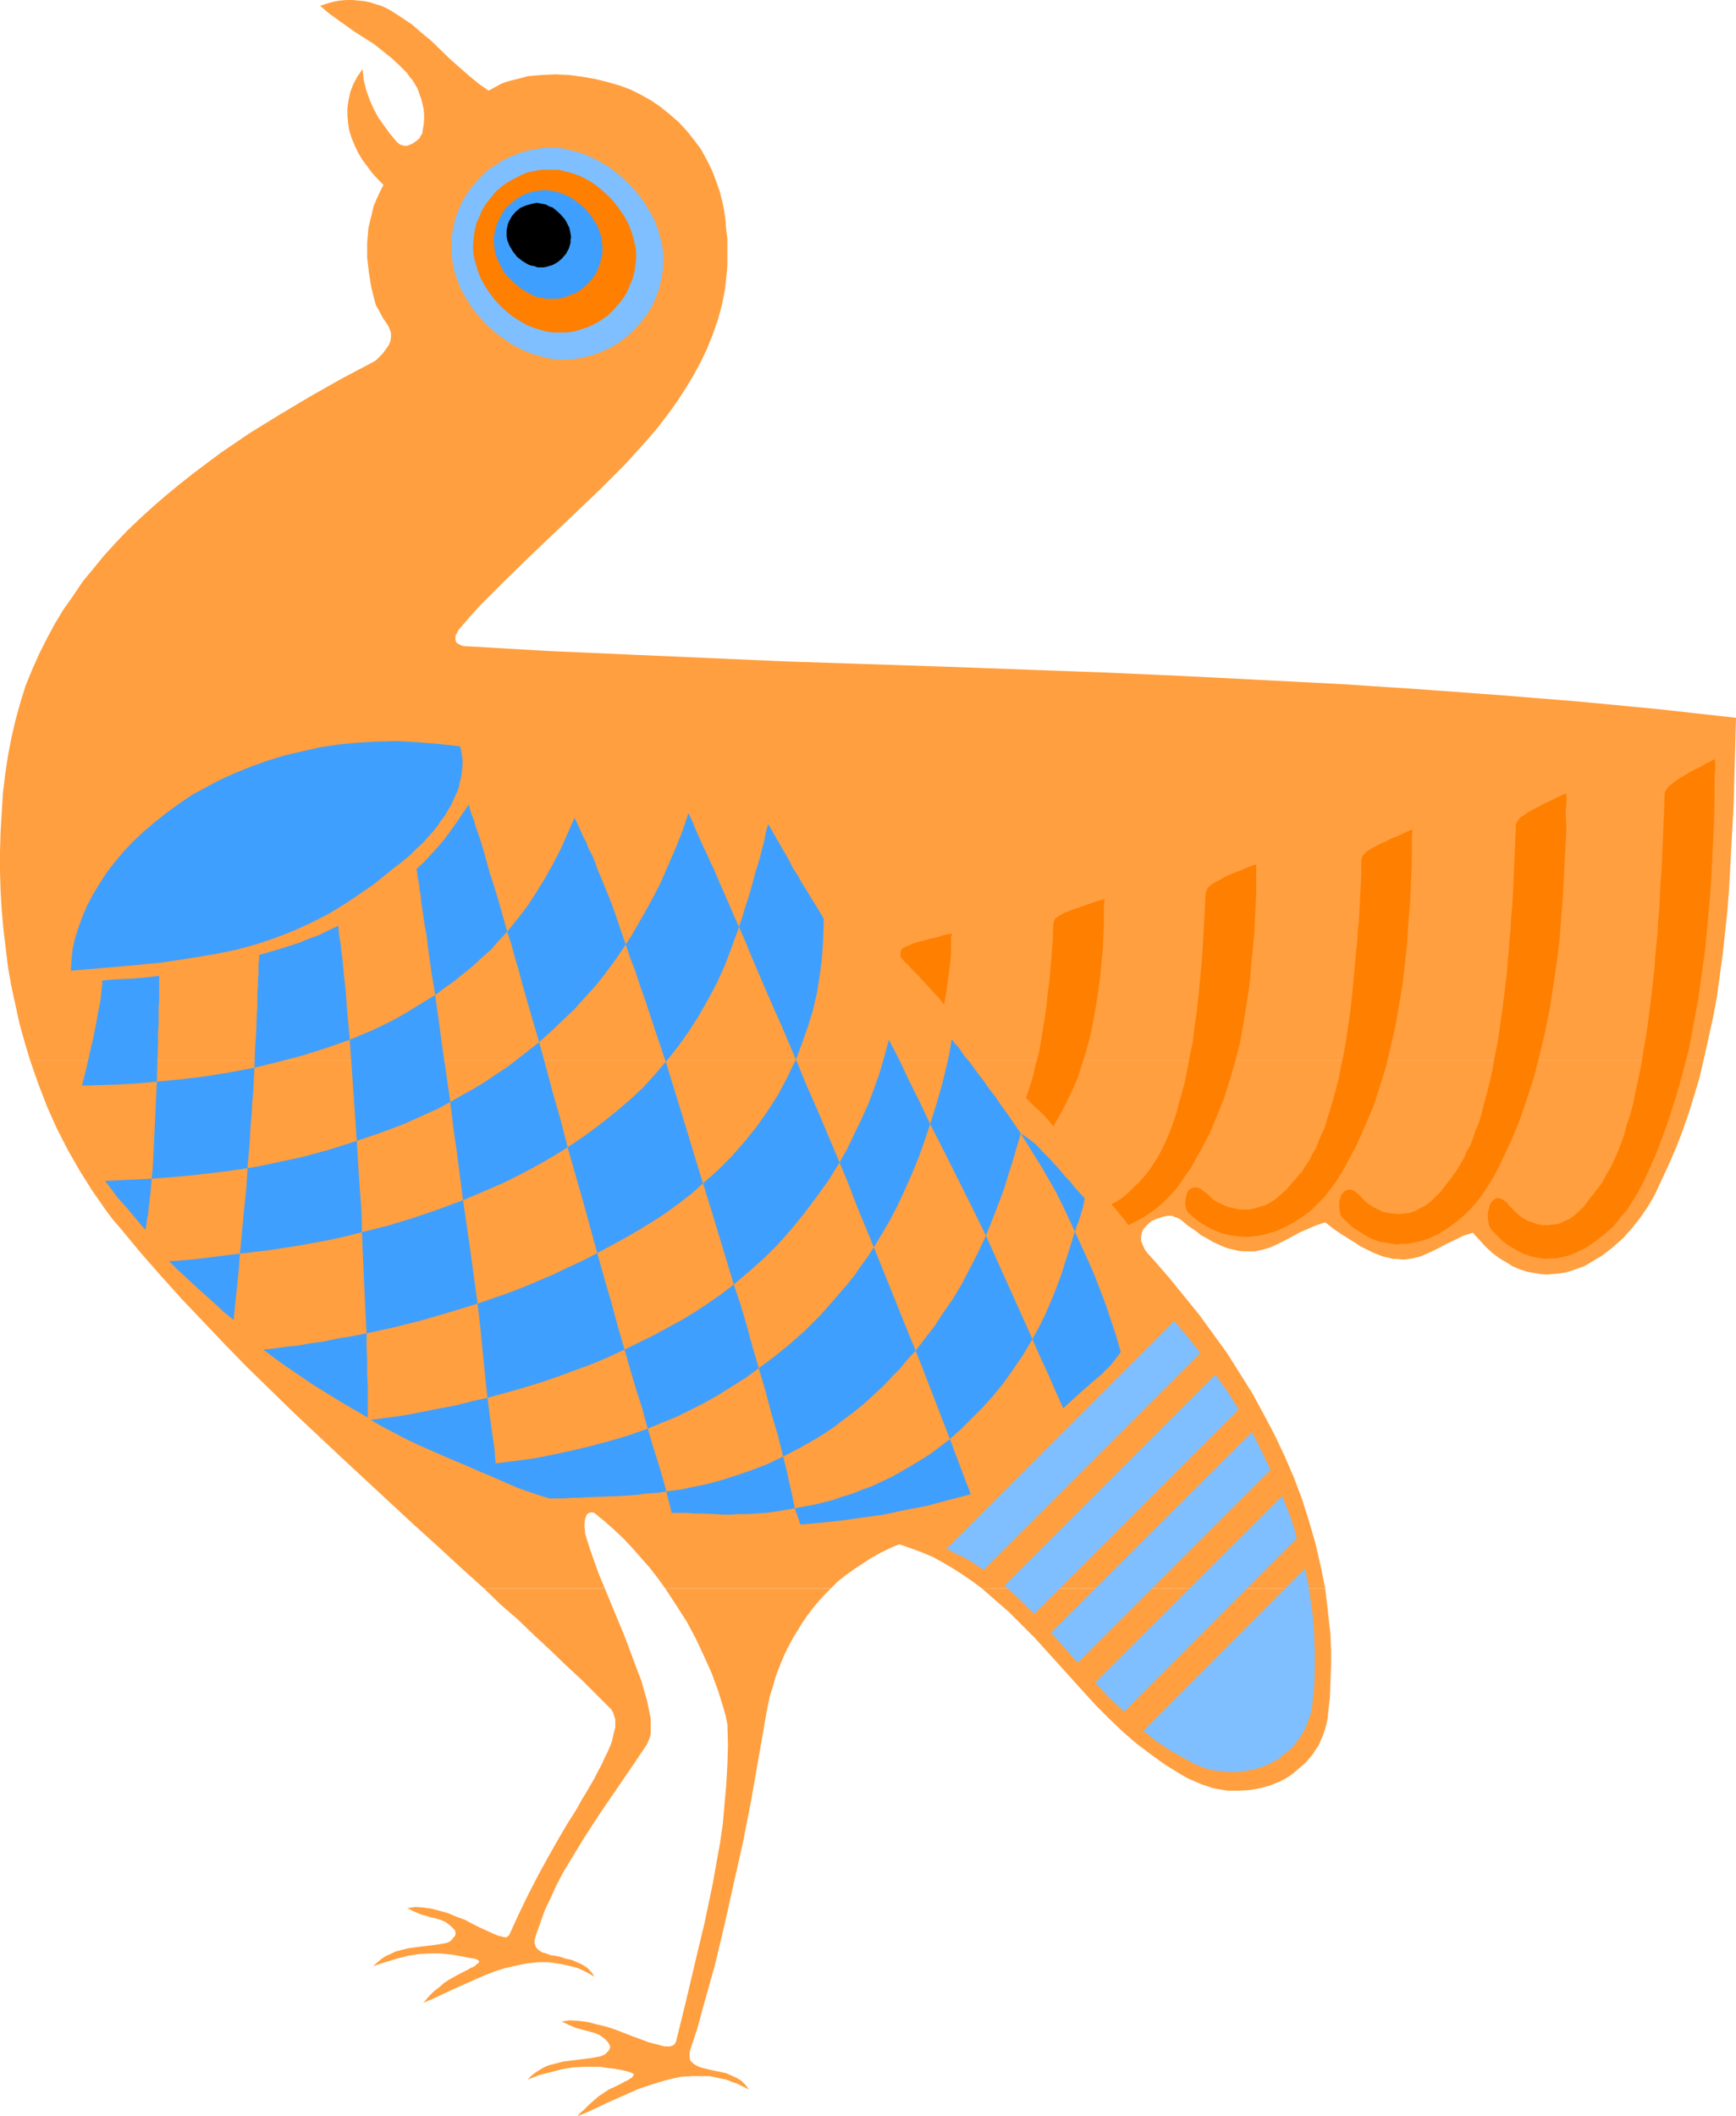 <?xml version="1.0" encoding="UTF-8" standalone="no"?>
<svg
   version="1.0"
   width="127.754mm"
   height="155.668mm"
   id="svg48"
   sodipodi:docname="Bird 16.wmf"
   xmlns:inkscape="http://www.inkscape.org/namespaces/inkscape"
   xmlns:sodipodi="http://sodipodi.sourceforge.net/DTD/sodipodi-0.dtd"
   xmlns="http://www.w3.org/2000/svg"
   xmlns:svg="http://www.w3.org/2000/svg">
  <sodipodi:namedview
     id="namedview48"
     pagecolor="#ffffff"
     bordercolor="#000000"
     borderopacity="0.25"
     inkscape:showpageshadow="2"
     inkscape:pageopacity="0.0"
     inkscape:pagecheckerboard="0"
     inkscape:deskcolor="#d1d1d1"
     inkscape:document-units="mm" />
  <defs
     id="defs1">
    <pattern
       id="WMFhbasepattern"
       patternUnits="userSpaceOnUse"
       width="6"
       height="6"
       x="0"
       y="0" />
  </defs>
  <path
     style="fill:#ff9f3f;fill-opacity:1;fill-rule:evenodd;stroke:none"
     d="m 134.609,441.629 4.686,4.525 4.848,4.201 4.525,4.363 4.525,4.201 4.363,4.201 4.363,4.04 4.04,4.04 4.04,4.04 0.485,0.808 0.323,0.97 0.323,0.97 v 1.131 1.131 l -0.323,1.293 -0.323,1.293 -0.323,1.454 -0.646,1.616 -0.646,1.454 -0.808,1.616 -0.808,1.778 -0.97,1.778 -0.97,1.939 -1.131,1.939 -1.131,1.939 -1.293,2.101 -1.131,2.101 -1.293,2.101 -1.454,2.262 -2.747,4.686 -2.747,4.848 -2.747,5.009 -2.747,5.333 -2.586,5.332 -2.586,5.656 -0.162,0.323 -0.323,0.162 -0.162,0.323 h -0.485 -0.485 l -0.485,-0.162 -1.293,-0.323 -1.454,-0.646 -1.778,-0.808 -1.778,-0.808 -1.939,-0.97 -2.101,-1.131 -2.262,-0.808 -2.262,-0.97 -2.262,-0.646 -2.424,-0.646 -2.262,-0.323 -2.262,-0.162 -1.131,0.162 -1.131,0.162 0.97,0.485 0.97,0.485 1.939,0.808 1.778,0.485 0.97,0.323 0.808,0.162 1.778,0.485 1.454,0.646 0.646,0.485 0.646,0.485 0.646,0.646 0.646,0.646 0.162,0.646 v 0.485 l -0.162,0.485 -0.485,0.485 -0.323,0.485 -0.485,0.485 -0.646,0.323 -0.485,0.162 -2.747,0.485 -2.747,0.323 -2.586,0.323 -2.424,0.323 -2.586,0.646 -1.131,0.323 -1.293,0.646 -1.131,0.485 -1.293,0.808 -1.131,0.97 -1.293,1.131 3.394,-1.131 3.232,-0.97 3.07,-0.808 3.07,-0.485 2.909,-0.162 h 3.07 l 1.616,0.162 1.616,0.162 1.778,0.323 1.778,0.323 0.808,0.162 0.808,0.162 1.131,0.162 0.485,0.162 0.323,0.162 0.323,0.162 v 0.162 l 0.162,0.162 -0.162,0.162 -0.162,0.323 -0.323,0.162 -0.485,0.485 -0.485,0.323 -0.808,0.323 -0.808,0.485 -1.939,0.97 -1.778,0.97 -1.454,0.808 -1.454,0.97 -1.293,1.131 -1.454,1.131 -1.454,1.454 -0.808,0.97 -0.808,0.808 2.747,-1.131 2.747,-1.293 2.747,-1.293 2.909,-1.293 5.817,-2.585 2.909,-1.131 3.07,-0.97 2.909,-0.646 3.07,-0.646 3.07,-0.323 h 3.07 l 3.07,0.485 1.616,0.323 1.454,0.323 1.778,0.485 1.454,0.646 1.616,0.808 1.616,0.97 -0.485,-0.808 -0.485,-0.646 -1.131,-1.131 -1.293,-0.808 -1.454,-0.646 -1.454,-0.646 -1.616,-0.323 -1.454,-0.485 -1.454,-0.323 -1.293,-0.162 -1.293,-0.485 -1.131,-0.323 -0.97,-0.646 -0.646,-0.646 -0.162,-0.323 -0.323,-0.97 v -0.646 l 0.162,-0.646 0.162,-0.646 1.293,-3.717 1.293,-3.555 1.616,-3.393 1.616,-3.555 1.778,-3.393 1.939,-3.232 4.04,-6.625 4.201,-6.464 8.726,-12.766 4.363,-6.464 0.323,-0.646 0.323,-0.808 0.323,-0.808 0.162,-0.97 v -0.808 -1.131 -2.101 l -0.485,-2.424 -0.485,-2.424 -0.808,-2.747 -0.808,-2.909 -1.131,-2.909 -1.131,-3.07 -2.424,-6.464 -2.747,-6.625 -2.747,-6.625 z"
     id="path1" />
  <path
     style="fill:#ff9f3f;fill-opacity:1;fill-rule:evenodd;stroke:none"
     d="m 185.027,441.629 3.07,4.686 2.909,4.525 2.586,4.848 2.262,4.848 2.101,4.686 1.778,4.848 1.454,4.686 0.646,2.262 0.485,2.424 0.162,5.656 -0.162,5.494 -0.323,5.656 -0.485,5.494 -0.485,5.494 -0.808,5.494 -0.97,5.333 -0.97,5.494 -2.262,10.827 -2.586,10.827 -2.586,10.988 -2.747,11.15 -0.162,0.485 -0.323,0.485 -0.323,0.323 -0.485,0.162 -0.485,0.162 h -1.293 l -0.808,-0.162 -1.778,-0.485 -1.939,-0.485 -2.101,-0.808 -2.262,-0.808 -5.009,-1.939 -2.424,-0.808 -2.747,-0.646 -2.424,-0.646 -2.586,-0.323 -2.424,-0.162 -1.131,0.162 -1.131,0.162 0.97,0.485 0.97,0.485 1.939,0.808 1.778,0.485 1.778,0.485 1.778,0.485 1.454,0.646 0.646,0.485 0.646,0.485 0.646,0.646 0.485,0.646 0.323,0.646 v 0.485 l -0.162,0.485 -0.323,0.485 -0.485,0.485 -0.485,0.485 -0.485,0.162 -0.646,0.323 -2.747,0.485 -2.586,0.323 -2.586,0.323 -2.586,0.323 -2.424,0.646 -1.293,0.323 -1.293,0.485 -1.131,0.646 -1.293,0.808 -1.293,0.97 -1.131,1.131 3.394,-1.293 3.232,-0.808 3.07,-0.808 2.909,-0.485 3.07,-0.162 h 3.07 1.616 l 1.778,0.323 1.616,0.162 1.939,0.323 1.454,0.323 0.646,0.162 0.485,0.162 0.485,0.162 0.323,0.162 0.323,0.162 0.162,0.162 v 0.162 l -0.162,0.162 -0.162,0.323 -0.323,0.323 -0.323,0.162 -0.646,0.485 -0.808,0.323 -0.808,0.485 -1.939,0.97 -1.778,0.808 -1.454,0.97 -1.454,0.97 -1.293,1.131 -1.454,1.293 -1.454,1.454 -0.808,0.646 -0.808,0.97 2.747,-1.131 5.494,-2.585 2.909,-1.293 5.817,-2.585 2.909,-0.97 3.07,-0.97 2.909,-0.808 3.07,-0.646 3.07,-0.162 h 3.07 1.616 l 1.616,0.323 1.454,0.323 1.616,0.323 1.616,0.646 1.454,0.485 1.616,0.808 1.616,0.808 -0.485,-0.646 -0.485,-0.646 -1.131,-1.131 -1.293,-0.808 -1.454,-0.646 -1.454,-0.646 -1.454,-0.323 -1.616,-0.323 -1.454,-0.323 -1.293,-0.323 -1.293,-0.323 -1.131,-0.485 -0.808,-0.485 -0.646,-0.646 -0.323,-0.323 -0.162,-0.97 v -0.646 -0.646 l 0.162,-0.646 1.939,-5.817 1.616,-5.979 3.232,-11.473 2.747,-11.473 2.586,-11.635 2.586,-11.473 2.262,-11.635 2.101,-11.958 2.101,-12.119 0.485,-2.424 0.485,-2.424 0.808,-2.424 0.646,-2.424 0.808,-2.262 0.97,-2.424 0.97,-2.262 1.131,-2.262 1.131,-2.101 1.293,-2.101 1.293,-2.101 1.454,-2.101 1.454,-1.939 1.616,-1.939 1.616,-1.778 1.778,-1.778 z"
     id="path2" />
  <path
     style="fill:#ff9f3f;fill-opacity:1;fill-rule:evenodd;stroke:none"
     d="m 273.097,441.629 3.717,3.232 3.878,3.393 3.555,3.555 3.555,3.555 13.736,15.19 3.394,3.717 3.555,3.555 3.717,3.555 3.717,3.232 4.04,3.07 4.04,2.909 2.101,1.293 2.101,1.293 2.262,1.293 2.262,0.97 1.454,0.646 1.454,0.485 1.454,0.485 1.454,0.323 2.909,0.485 h 3.07 l 2.909,-0.162 2.909,-0.485 2.909,-0.808 2.747,-1.131 1.293,-0.646 1.293,-0.808 1.131,-0.808 1.131,-0.97 1.131,-0.97 1.131,-0.97 0.97,-1.131 0.97,-1.131 0.808,-1.293 0.808,-1.131 0.646,-1.454 0.646,-1.454 0.485,-1.454 0.485,-1.616 0.323,-1.616 0.162,-1.616 0.485,-4.363 0.162,-4.363 0.162,-4.525 v -4.201 l -0.162,-4.363 -0.485,-4.201 -0.485,-4.363 -0.485,-4.201 z"
     id="path3" />
  <path
     style="fill:#ff9f3f;fill-opacity:1;fill-rule:evenodd;stroke:none"
     d="m 185.027,441.629 -2.101,-2.909 -2.262,-2.909 -2.424,-2.747 -2.424,-2.747 -2.424,-2.585 -2.747,-2.585 -2.586,-2.262 -2.747,-2.262 -0.646,-0.162 h -0.323 l -0.485,0.162 -0.323,0.162 -0.323,0.323 -0.162,0.323 -0.323,0.97 -0.162,1.131 v 1.131 l 0.162,0.97 v 0.646 l 1.131,3.717 1.293,3.717 1.454,4.04 1.616,3.878 h -33.612 l -3.232,-2.909 -3.232,-2.909 -6.464,-5.979 -6.625,-5.979 -6.625,-6.14 -13.412,-12.443 -13.251,-12.443 -6.625,-6.464 -6.464,-6.302 -6.302,-6.464 -6.141,-6.464 -5.979,-6.302 -5.817,-6.464 -5.656,-6.464 -5.333,-6.464 -2.101,-2.424 -1.939,-2.585 -3.717,-5.333 -3.555,-5.656 -3.232,-5.656 -3.07,-5.979 -2.747,-6.14 -2.424,-6.302 -2.262,-6.464 H 473.799 l -1.131,4.848 -1.454,4.848 -1.454,4.686 -1.616,4.686 -1.778,4.686 -1.939,4.525 -2.101,4.525 -2.101,4.525 -1.778,3.07 -2.101,3.07 -2.262,2.909 -2.586,2.909 -2.909,2.585 -1.454,1.131 -1.454,1.131 -1.616,0.97 -1.616,0.97 -1.616,0.97 -1.778,0.646 -1.778,0.646 -1.616,0.485 -1.778,0.323 -1.939,0.162 -1.778,0.162 -1.778,-0.162 -1.939,-0.323 -1.778,-0.323 -1.939,-0.646 -1.939,-0.808 -1.778,-1.131 -1.939,-1.131 -1.939,-1.454 -1.778,-1.616 -1.778,-1.939 -1.939,-2.101 -2.586,0.808 -2.262,1.131 -2.101,0.97 -2.101,1.131 -1.939,0.97 -1.778,0.808 -1.939,0.808 -1.939,0.485 -2.101,0.323 h -1.131 l -1.131,-0.162 h -1.131 l -1.293,-0.323 -1.454,-0.323 -1.293,-0.485 -1.616,-0.646 -1.616,-0.808 -1.616,-0.808 -1.778,-1.131 -1.778,-1.131 -2.101,-1.293 -2.101,-1.454 -2.262,-1.778 -2.424,0.808 -2.262,0.97 -2.262,0.97 -4.201,2.262 -1.939,0.97 -2.101,0.97 -2.101,0.646 -2.262,0.485 h -1.131 -1.131 -1.131 l -1.293,-0.162 -1.293,-0.323 -1.454,-0.323 -1.293,-0.485 -1.454,-0.646 -1.454,-0.646 -1.616,-0.97 -1.778,-0.97 -1.616,-1.293 -1.939,-1.293 -1.939,-1.616 -0.485,-0.323 -0.646,-0.323 -0.646,-0.162 -0.646,-0.323 H 324.646 l -1.454,0.323 -1.454,0.485 -1.454,0.646 -1.293,1.131 -0.97,1.131 -0.323,0.646 -0.162,0.485 -0.162,0.97 v 1.131 l 0.485,1.131 0.485,1.131 0.646,0.97 1.778,1.939 4.363,5.009 4.201,5.171 4.201,5.171 3.878,5.333 3.878,5.332 3.555,5.656 3.555,5.656 3.07,5.656 3.07,5.817 2.747,5.817 2.586,5.979 2.262,5.979 1.939,6.14 1.778,6.14 1.454,6.302 1.293,6.302 h -95.503 l -2.586,-1.939 -2.586,-1.778 -2.747,-1.778 -2.747,-1.616 -2.909,-1.616 -3.07,-1.293 -3.07,-1.131 -3.232,-1.131 -2.747,1.131 -2.586,1.293 -2.586,1.454 -2.262,1.454 -2.424,1.616 -2.262,1.616 -2.262,1.778 -1.939,1.939 z"
     id="path4" />
  <path
     style="fill:#ff9f3f;fill-opacity:1;fill-rule:evenodd;stroke:none"
     d="m 473.799,294.904 1.293,-5.817 1.293,-5.817 1.131,-5.979 0.808,-5.979 0.808,-5.817 0.646,-5.979 0.646,-5.979 0.485,-6.14 0.646,-11.958 0.646,-11.958 0.323,-12.119 0.323,-11.796 -21.815,-2.424 -21.977,-2.101 -21.977,-1.778 -21.977,-1.616 -22.139,-1.454 -21.977,-1.131 -22.139,-1.131 -21.977,-0.97 -44.277,-1.616 -44.116,-1.454 -44.277,-1.939 -21.977,-0.97 -22.139,-1.293 h -0.808 l -0.808,-0.162 -0.646,-0.323 -0.323,-0.162 -0.485,-0.323 -0.162,-0.323 -0.162,-0.485 v -0.323 -0.808 l 0.323,-0.646 0.323,-0.646 0.323,-0.485 2.909,-3.393 3.07,-3.393 3.232,-3.232 3.232,-3.232 6.625,-6.464 6.787,-6.464 6.787,-6.464 6.787,-6.464 6.625,-6.625 3.07,-3.393 3.07,-3.393 2.909,-3.393 2.747,-3.555 2.586,-3.555 2.424,-3.717 2.262,-3.717 2.101,-3.878 1.778,-3.717 1.616,-4.04 1.454,-4.201 1.131,-4.201 0.808,-4.201 0.485,-4.525 0.162,-2.262 V 71.262 68.838 66.414 l -0.323,-2.424 -0.162,-2.424 -0.323,-2.424 -0.485,-2.585 -0.808,-3.232 -1.131,-3.232 -1.131,-2.909 -1.454,-2.909 -1.616,-2.909 -1.939,-2.585 -1.939,-2.424 -2.262,-2.424 -2.424,-2.101 -2.586,-2.101 -2.586,-1.778 -2.909,-1.616 -2.909,-1.454 -3.07,-1.131 -3.394,-0.97 -3.232,-0.808 -3.717,-0.646 -3.717,-0.485 -3.717,-0.162 -3.717,0.162 -1.939,0.162 -1.939,0.162 -1.778,0.485 -1.939,0.485 -1.939,0.485 -1.778,0.646 -1.778,0.97 -1.778,0.97 -2.747,-1.939 -2.747,-2.262 -2.586,-2.262 -2.747,-2.424 L 119.904,11.311 117.157,9.049 114.571,6.787 111.663,4.848 108.916,3.07 107.461,2.262 106.007,1.616 104.391,1.131 102.937,0.646 101.321,0.323 99.705,0.162 98.089,0 H 96.311 L 94.534,0.162 92.756,0.485 l -1.778,0.485 -1.939,0.646 2.262,1.939 2.424,1.778 5.009,3.555 5.333,3.393 2.424,1.939 2.424,1.939 2.101,1.939 2.101,2.101 0.808,1.131 0.808,0.97 0.808,1.293 0.646,1.131 0.485,1.454 0.485,1.293 0.323,1.293 0.323,1.454 0.162,1.616 v 1.454 l -0.162,1.616 -0.323,1.778 v 0.485 l -0.323,0.323 -0.485,0.97 -0.97,0.808 -0.97,0.646 -1.131,0.485 -0.485,0.162 h -0.646 l -0.485,-0.162 -0.646,-0.162 -0.646,-0.485 -0.485,-0.485 -1.778,-2.101 -1.616,-2.262 -1.616,-2.262 -1.293,-2.424 -1.131,-2.585 -0.97,-2.747 -0.646,-2.747 -0.323,-2.909 -1.454,2.101 -1.131,2.101 -0.808,2.101 -0.485,2.262 -0.323,2.101 v 2.101 l 0.162,2.101 0.323,2.101 0.646,2.101 0.808,1.939 0.97,2.101 1.131,1.939 1.454,1.939 1.293,1.778 1.616,1.778 1.616,1.616 -0.97,1.939 -0.97,2.101 -0.808,1.939 -0.485,2.101 -0.485,1.939 -0.485,2.101 -0.162,2.101 -0.162,1.939 v 2.101 2.101 l 0.485,4.04 0.646,4.04 0.97,3.878 0.323,1.131 0.646,1.131 1.293,2.424 1.454,2.101 0.485,1.131 0.323,0.97 v 0.485 0.646 l -0.162,1.131 -0.485,1.131 -0.808,1.131 -0.808,1.131 -0.97,0.97 -0.97,0.97 -1.131,0.646 -8.565,4.525 -8.565,4.848 -8.403,5.009 -8.403,5.171 -4.04,2.747 -4.04,2.747 -3.878,2.909 -3.878,2.909 -3.878,3.07 -3.717,3.07 -3.555,3.07 -3.555,3.232 -3.555,3.393 -3.232,3.393 -3.232,3.555 -2.909,3.555 -3.07,3.717 -2.586,3.878 -2.747,3.878 -2.424,4.04 -2.262,4.201 -2.101,4.201 -1.939,4.363 -1.778,4.363 -1.454,4.686 -1.293,4.686 -1.131,4.848 -0.97,5.009 -0.808,5.333 -0.646,5.333 -0.323,5.494 -0.323,5.332 L 0,236.893 v 5.494 l 0.162,5.332 0.323,5.494 0.485,5.333 0.646,5.333 0.646,5.332 0.97,5.333 1.131,5.171 1.131,5.171 1.454,5.171 1.454,4.848 z"
     id="path5" />
  <path
     style="fill:#7fbfff;fill-opacity:1;fill-rule:evenodd;stroke:none"
     d="m 156.586,100.025 2.909,-0.162 2.747,-0.485 2.586,-0.646 2.586,-0.97 2.424,-1.131 2.424,-1.454 2.101,-1.616 1.939,-1.778 1.778,-1.939 1.616,-2.101 1.454,-2.262 1.131,-2.424 0.97,-2.585 0.646,-2.747 0.485,-2.747 0.162,-2.909 -0.162,-2.747 -0.646,-2.909 -0.808,-2.909 -1.131,-2.747 -1.454,-2.585 -1.616,-2.585 -1.939,-2.424 -2.101,-2.262 -2.262,-2.101 -2.424,-1.939 -2.586,-1.616 -2.747,-1.454 -2.747,-1.131 -2.909,-0.808 -2.747,-0.646 -2.909,-0.162 -2.909,0.162 -2.747,0.485 -2.586,0.646 -2.586,0.97 -2.424,1.131 -2.262,1.454 -2.262,1.454 -1.939,1.939 -1.778,1.939 -1.616,2.101 -1.454,2.262 -1.131,2.424 -0.97,2.585 -0.646,2.747 -0.485,2.747 v 2.747 l 0.162,2.909 0.485,2.909 0.808,2.747 1.131,2.909 1.454,2.585 1.616,2.585 1.939,2.424 2.101,2.262 2.262,2.101 2.586,1.939 2.424,1.616 2.747,1.454 2.747,1.131 2.909,0.808 2.747,0.646 z"
     id="path6" />
  <path
     style="fill:#ff7f00;fill-opacity:1;fill-rule:evenodd;stroke:none"
     d="m 155.617,92.43 h 2.101 l 2.101,-0.323 2.101,-0.646 1.939,-0.646 1.939,-0.97 1.616,-0.97 1.778,-1.293 1.454,-1.454 1.293,-1.454 1.293,-1.616 1.131,-1.778 0.808,-1.939 0.808,-1.939 0.485,-1.939 0.323,-2.262 0.162,-2.101 -0.162,-2.262 -0.485,-2.101 -0.646,-2.262 -0.808,-2.101 -1.131,-2.101 -1.293,-1.939 -1.454,-1.939 -1.616,-1.778 -1.778,-1.616 -1.778,-1.454 -1.939,-1.293 -2.101,-1.131 -2.101,-0.808 -2.262,-0.646 -2.101,-0.485 h -2.262 -2.262 l -2.101,0.323 -2.101,0.485 -1.939,0.808 -1.778,0.97 -1.778,0.97 -1.778,1.293 -1.454,1.293 -1.293,1.616 -1.293,1.616 -1.131,1.778 -0.808,1.939 -0.808,1.778 -0.485,2.101 -0.323,2.262 -0.162,2.101 0.162,2.262 0.485,2.101 0.646,2.262 0.808,2.101 1.131,2.101 1.293,1.939 1.454,1.939 1.616,1.778 1.778,1.616 1.778,1.454 2.101,1.293 1.939,1.131 2.262,0.808 2.101,0.646 2.262,0.485 z"
     id="path7" />
  <path
     style="fill:#3f9fff;fill-opacity:1;fill-rule:evenodd;stroke:none"
     d="m 153.354,83.058 h 1.454 l 1.454,-0.162 1.293,-0.485 1.293,-0.485 1.293,-0.485 1.131,-0.646 1.131,-0.97 0.97,-0.808 0.97,-1.131 0.808,-0.97 0.808,-1.293 0.485,-1.131 0.485,-1.454 0.323,-1.293 0.323,-1.454 v -1.454 l -0.162,-1.454 -0.162,-1.454 -0.485,-1.454 -0.485,-1.454 -0.808,-1.293 -0.808,-1.293 -0.97,-1.293 -1.131,-1.293 -1.131,-0.97 -1.293,-0.97 -1.293,-0.97 -1.454,-0.646 -1.454,-0.646 -1.293,-0.323 -1.454,-0.323 -1.616,-0.162 -1.454,0.162 -1.293,0.162 -1.454,0.323 -1.293,0.485 -1.293,0.646 -1.131,0.646 -1.131,0.97 -0.97,0.808 -0.97,0.97 -0.808,1.131 -0.646,1.293 -0.646,1.293 -0.485,1.131 -0.323,1.454 -0.323,1.454 v 1.454 l 0.162,1.454 0.162,1.454 0.485,1.454 0.646,1.454 0.646,1.293 0.808,1.454 0.97,1.131 1.131,1.131 1.293,1.131 1.131,0.97 1.293,0.808 1.454,0.808 1.293,0.646 1.454,0.323 1.616,0.323 z"
     id="path8" />
  <path
     style="fill:#000000;fill-opacity:1;fill-rule:evenodd;stroke:none"
     d="m 150.284,74.332 h 0.97 l 0.808,-0.162 1.616,-0.485 1.454,-0.808 1.131,-0.97 1.131,-1.293 0.808,-1.454 0.485,-1.616 v -0.808 l 0.162,-0.808 -0.162,-0.97 -0.162,-0.808 -0.162,-0.808 -0.485,-0.97 -0.323,-0.646 -0.485,-0.808 -1.293,-1.454 -1.454,-1.293 -0.646,-0.485 -0.97,-0.323 -0.808,-0.485 -0.808,-0.162 -0.808,-0.162 -0.97,-0.162 -0.808,0.162 -0.808,0.162 -1.616,0.485 -1.454,0.646 -1.293,1.131 -0.97,1.131 -0.808,1.454 -0.323,0.808 -0.162,0.808 -0.162,0.808 v 0.97 0.808 l 0.162,0.97 0.323,0.808 0.323,0.808 0.485,0.808 0.485,0.808 1.131,1.454 1.454,1.131 1.616,0.97 0.808,0.323 0.97,0.162 0.808,0.323 z"
     id="path9" />
  <path
     style="fill:#3f9fff;fill-opacity:1;fill-rule:evenodd;stroke:none"
     d="m 111.986,239.478 -2.747,2.101 -2.586,2.101 -2.586,2.101 -2.586,1.778 -2.586,1.778 -2.424,1.616 -2.586,1.616 -2.424,1.454 -5.009,2.585 -5.009,2.262 -5.009,1.939 -5.333,1.778 -5.333,1.454 -5.494,1.131 -5.817,0.97 -3.07,0.485 -3.07,0.485 -3.232,0.485 -3.232,0.323 -3.394,0.323 -3.555,0.323 -3.555,0.323 -3.717,0.323 -3.878,0.323 -4.04,0.323 0.162,-2.909 0.323,-3.07 0.646,-2.909 0.97,-3.07 1.131,-3.07 1.293,-3.07 1.616,-3.07 1.778,-2.909 1.939,-3.07 2.262,-2.909 2.424,-2.909 2.747,-2.909 2.909,-2.747 3.07,-2.585 3.232,-2.585 3.555,-2.585 3.555,-2.424 3.878,-2.101 3.878,-2.101 4.363,-1.939 4.363,-1.778 4.525,-1.616 4.686,-1.454 4.848,-1.131 5.009,-1.131 5.171,-0.808 5.171,-0.485 5.494,-0.323 5.656,-0.162 5.656,0.323 5.979,0.485 5.817,0.646 v 0 l 0.162,0.162 0.162,0.485 0.162,0.808 0.162,0.97 0.162,1.293 v 1.616 l -0.162,1.778 -0.323,1.939 -0.323,1.131 -0.162,1.131 -0.485,1.293 -1.131,2.424 -0.646,1.454 -0.808,1.293 -0.808,1.454 -1.131,1.454 -0.97,1.454 -1.293,1.616 -1.454,1.616 -1.454,1.616 -1.778,1.616 -1.778,1.778 z"
     id="path10" />
  <path
     style="fill:#3f9fff;fill-opacity:1;fill-rule:evenodd;stroke:none"
     d="m 99.22,317.203 0.808,12.766 0.485,6.464 0.162,6.14 -4.363,1.131 -4.363,0.97 -4.363,0.808 -4.363,0.808 -4.201,0.646 -4.201,0.646 -4.04,0.485 -4.04,0.485 1.131,-12.119 0.646,-5.979 0.323,-5.656 3.717,-0.646 3.717,-0.808 7.595,-1.616 7.757,-2.101 z"
     id="path11" />
  <path
     style="fill:#3f9fff;fill-opacity:1;fill-rule:evenodd;stroke:none"
     d="m 70.779,296.843 0.162,-5.171 0.323,-5.009 0.162,-4.525 0.162,-2.101 v -2.101 -1.939 l 0.162,-1.778 v -1.778 l 0.162,-1.616 v -1.616 -1.293 l 0.162,-1.293 v -1.131 l 5.656,-1.616 5.494,-1.778 2.747,-1.131 2.747,-0.97 2.586,-1.293 2.747,-1.293 0.162,1.454 0.162,1.616 0.323,1.616 0.162,1.616 0.485,3.717 0.323,3.878 0.485,4.201 0.323,4.525 0.808,9.049 -3.232,1.131 -3.232,1.131 -6.625,2.101 -6.787,1.778 z"
     id="path12" />
  <path
     style="fill:#3f9fff;fill-opacity:1;fill-rule:evenodd;stroke:none"
     d="m 121.035,276.644 -0.97,-5.979 -0.808,-5.656 -0.323,-2.585 -0.323,-2.585 -0.485,-2.424 -0.323,-2.424 -0.323,-2.101 -0.323,-2.101 -0.162,-1.939 -0.323,-1.778 -0.162,-1.616 -0.323,-1.454 -0.162,-1.293 -0.162,-1.131 2.101,-1.939 1.778,-1.939 1.939,-2.101 1.939,-2.262 3.394,-4.686 3.394,-5.009 0.323,1.454 0.485,1.454 0.646,1.616 0.485,1.778 0.646,1.778 0.646,1.939 0.646,2.101 0.646,2.262 0.646,2.262 0.646,2.424 0.808,2.424 0.808,2.585 1.616,5.494 1.616,5.817 -2.262,2.424 -2.262,2.585 -2.586,2.262 -2.424,2.262 -2.586,2.101 -2.586,2.101 -2.747,1.939 z"
     id="path13" />
  <path
     style="fill:#3f9fff;fill-opacity:1;fill-rule:evenodd;stroke:none"
     d="m 157.879,318.981 -1.939,-7.595 -2.101,-7.272 -1.939,-7.272 -1.939,-7.11 -3.07,2.424 -2.909,2.262 -2.909,2.262 -3.232,2.101 -3.07,2.101 -3.232,1.939 -3.232,1.778 -3.07,1.778 0.808,6.787 0.97,6.787 1.778,13.735 7.595,-3.232 3.717,-1.616 3.555,-1.778 3.717,-1.939 3.555,-1.939 3.555,-2.101 z"
     id="path14" />
  <path
     style="fill:#3f9fff;fill-opacity:1;fill-rule:evenodd;stroke:none"
     d="m 173.715,375.215 -1.939,-6.625 -1.778,-6.625 -1.939,-6.625 -1.939,-6.948 -4.04,2.101 -4.202,1.939 -4.04,1.939 -4.201,1.778 -4.201,1.778 -4.201,1.616 -4.202,1.454 -4.201,1.454 0.808,6.948 0.646,6.625 0.646,6.464 0.646,6.14 4.686,-1.293 4.686,-1.293 4.686,-1.454 4.848,-1.616 4.848,-1.778 4.848,-1.778 4.686,-1.939 z"
     id="path15" />
  <path
     style="fill:#3f9fff;fill-opacity:1;fill-rule:evenodd;stroke:none"
     d="m 205.55,257.738 -1.454,-3.232 -1.293,-3.07 -1.293,-2.909 -1.131,-2.585 -0.97,-2.262 -0.97,-2.262 -0.97,-1.939 -0.808,-1.939 -0.808,-1.616 -0.808,-1.778 -0.646,-1.454 -0.646,-1.454 -1.131,-2.747 -1.131,-2.424 -1.616,4.848 -1.939,4.848 -2.101,4.848 -2.101,4.848 -2.424,4.686 -2.424,4.363 -2.424,4.201 -1.131,1.939 -1.293,1.939 1.293,3.878 1.454,3.717 1.293,4.04 1.454,4.04 2.747,8.403 2.909,8.564 3.232,-4.04 2.909,-4.04 2.909,-4.525 2.586,-4.525 2.586,-4.848 2.262,-5.009 1.939,-5.171 z"
     id="path16" />
  <path
     style="fill:#3f9fff;fill-opacity:1;fill-rule:evenodd;stroke:none"
     d="m 233.506,323.182 -3.07,-7.272 -3.07,-7.272 -3.07,-6.948 -2.909,-7.11 -1.293,2.585 -1.131,2.424 -2.586,4.848 -2.909,4.525 -3.07,4.363 -3.394,4.201 -3.555,4.04 -3.878,3.878 -4.04,3.555 2.262,7.272 2.101,6.948 4.201,13.897 4.201,-3.555 4.201,-3.717 3.878,-3.878 3.717,-4.201 3.555,-4.363 3.394,-4.525 3.394,-4.686 z"
     id="path17" />
  <path
     style="fill:#3f9fff;fill-opacity:1;fill-rule:evenodd;stroke:none"
     d="m 254.675,375.538 -2.909,-7.11 -2.909,-7.272 -5.817,-14.382 -1.778,2.747 -1.778,2.424 -1.778,2.585 -1.939,2.424 -3.878,4.525 -3.878,4.363 -4.04,4.04 -4.201,3.717 -4.363,3.555 -4.363,3.232 1.939,6.625 1.616,6.14 1.778,5.979 1.454,5.817 4.686,-2.424 4.848,-2.747 2.262,-1.454 2.424,-1.616 2.262,-1.778 2.424,-1.778 2.262,-1.778 2.262,-1.939 2.262,-2.101 2.424,-2.262 2.101,-2.262 2.262,-2.262 2.101,-2.585 z"
     id="path18" />
  <path
     style="fill:#3f9fff;fill-opacity:1;fill-rule:evenodd;stroke:none"
     d="m 283.924,315.103 -3.555,-5.171 -1.778,-2.424 -1.616,-2.424 -1.778,-2.262 -1.454,-2.101 -1.616,-2.101 -1.293,-1.778 -1.293,-1.778 -1.293,-1.454 -0.97,-1.454 -0.808,-1.131 -0.808,-0.808 -0.485,-0.646 -0.323,-0.485 h -0.162 v -0.162 l -0.485,3.232 -0.646,3.07 -1.454,5.979 -1.616,5.656 -1.778,5.656 3.878,7.595 3.878,7.756 3.878,7.756 3.878,7.918 1.293,-3.232 1.293,-3.232 1.293,-3.393 1.293,-3.555 1.131,-3.717 1.131,-3.555 1.131,-3.878 z"
     id="path19" />
  <path
     style="fill:#3f9fff;fill-opacity:1;fill-rule:evenodd;stroke:none"
     d="m 43.631,300.721 0.162,-5.656 0.162,-5.494 v -2.424 l 0.162,-2.424 v -2.424 -2.101 l 0.162,-1.939 v -3.232 -1.293 -2.424 l -4.04,0.485 -4.04,0.323 -3.878,0.162 -3.878,0.323 v 1.131 l -0.162,1.293 -0.162,1.454 -0.162,1.616 -0.323,1.616 -0.323,1.616 -0.646,3.717 -0.808,3.878 -0.97,4.201 -0.97,4.363 -1.131,4.363 5.171,-0.162 5.171,-0.162 5.171,-0.323 z"
     id="path20" />
  <path
     style="fill:#3f9fff;fill-opacity:1;fill-rule:evenodd;stroke:none"
     d="m 264.209,400.1 1.454,3.878 1.454,3.878 1.454,3.878 1.454,3.717 -6.302,1.616 -5.979,1.616 -5.979,1.131 -5.979,1.293 -5.817,0.808 -5.817,0.808 -5.817,0.646 -5.656,0.485 -0.162,-0.323 -0.162,-0.485 -0.485,-1.454 -0.485,-1.293 -0.162,-0.646 -0.162,-0.323 5.333,-0.97 2.586,-0.646 2.586,-0.646 2.747,-0.97 2.747,-0.808 2.747,-1.131 2.747,-0.97 2.747,-1.293 2.747,-1.293 2.586,-1.454 2.747,-1.616 2.747,-1.616 2.747,-1.778 2.586,-1.939 z"
     id="path21" />
  <path
     style="fill:#3f9fff;fill-opacity:1;fill-rule:evenodd;stroke:none"
     d="m 73.203,375.215 3.232,2.424 3.394,2.424 3.555,2.424 3.555,2.424 7.595,4.686 7.757,4.525 v -4.686 -1.293 -2.909 l -0.162,-3.232 v -3.555 l -0.162,-3.717 v -4.04 l -4.04,0.808 -4.04,0.646 -3.717,0.808 -3.555,0.485 -3.555,0.646 -3.232,0.323 -3.394,0.485 z"
     id="path22" />
  <path
     style="fill:#3f9fff;fill-opacity:1;fill-rule:evenodd;stroke:none"
     d="m 40.399,341.927 -1.778,-2.101 -1.616,-1.939 -1.616,-1.939 -1.454,-1.616 -1.454,-1.616 -1.131,-1.616 -1.131,-1.454 -0.97,-1.293 3.07,-0.162 3.232,-0.162 6.625,-0.323 -0.323,4.04 -0.485,3.878 -0.162,1.778 -0.323,1.616 -0.162,1.616 z"
     id="path23" />
  <path
     style="fill:#3f9fff;fill-opacity:1;fill-rule:evenodd;stroke:none"
     d="m 211.044,380.385 -1.616,-5.494 -0.808,-2.909 -0.808,-3.07 -1.778,-5.979 -1.939,-5.817 -3.555,2.747 -3.717,2.585 -3.717,2.424 -3.717,2.262 -3.878,2.101 -3.878,2.101 -7.918,3.878 1.616,5.656 1.616,5.494 1.778,5.494 0.646,2.585 0.808,2.747 3.878,-1.616 4.04,-1.616 3.878,-1.939 3.878,-1.939 3.717,-2.101 3.878,-2.424 3.878,-2.424 z"
     id="path24" />
  <path
     style="fill:#3f9fff;fill-opacity:1;fill-rule:evenodd;stroke:none"
     d="m 221.063,419.329 -0.646,-3.232 -0.808,-3.555 -0.808,-3.717 -0.97,-3.878 -4.363,2.101 -4.202,1.616 -4.201,1.454 -4.04,1.293 -4.04,1.131 -3.878,0.808 -3.878,0.808 -3.878,0.485 0.323,1.454 0.808,3.07 0.323,1.454 h 1.293 1.454 1.778 l 1.616,0.162 h 1.939 l 3.878,0.162 2.262,0.162 h 2.262 l 2.262,-0.162 h 2.424 l 2.424,-0.162 2.586,-0.162 2.586,-0.323 2.747,-0.485 z"
     id="path25" />
  <path
     style="fill:#3f9fff;fill-opacity:1;fill-rule:evenodd;stroke:none"
     d="m 258.715,312.517 -1.616,4.848 -1.616,4.525 -1.939,4.686 -1.939,4.363 -1.939,4.201 -2.101,4.04 -2.262,3.878 -2.262,3.717 -4.848,-11.796 -2.262,-5.979 -2.424,-5.817 2.101,-3.717 1.939,-4.04 1.939,-4.04 1.939,-4.201 1.616,-4.363 1.616,-4.525 1.293,-4.525 1.293,-4.686 2.909,5.656 2.747,5.817 2.909,5.817 z"
     id="path26" />
  <path
     style="fill:#3f9fff;fill-opacity:1;fill-rule:evenodd;stroke:none"
     d="m 298.952,342.412 1.778,3.878 1.778,3.878 1.778,4.04 1.616,4.201 1.616,4.201 1.454,4.363 1.454,4.363 1.293,4.525 -0.646,0.97 -0.646,0.808 -1.131,1.454 -1.131,1.293 -0.808,0.646 -0.646,0.808 -0.97,0.808 -0.97,0.808 -1.131,0.97 -1.293,1.131 -1.293,1.131 -1.616,1.454 -1.778,1.616 -1.939,1.778 -2.101,-4.686 -2.101,-4.848 -2.262,-4.848 -2.101,-4.848 1.778,-3.232 1.616,-3.232 1.616,-3.717 1.454,-3.555 1.454,-3.878 1.293,-4.04 1.293,-4.04 z"
     id="path27" />
  <path
     style="fill:#3f9fff;fill-opacity:1;fill-rule:evenodd;stroke:none"
     d="m 68.84,324.798 0.323,-3.878 0.323,-3.717 0.162,-3.555 0.323,-3.555 0.162,-3.393 0.323,-3.393 0.162,-3.393 0.162,-3.07 -6.787,1.293 -6.949,1.131 -6.625,0.808 -6.787,0.646 -0.646,13.735 -0.323,6.787 -0.162,3.232 -0.323,3.232 6.302,-0.485 6.625,-0.646 6.787,-0.808 3.555,-0.485 z"
     id="path28" />
  <path
     style="fill:#3f9fff;fill-opacity:1;fill-rule:evenodd;stroke:none"
     d="m 125.237,306.377 -1.131,-7.918 -1.131,-7.595 -0.97,-7.272 -0.97,-6.948 -2.909,1.778 -2.909,1.778 -2.909,1.778 -2.909,1.616 -2.909,1.454 -3.07,1.454 -3.07,1.293 -3.07,1.293 0.485,6.787 0.485,6.948 0.485,7.11 0.485,7.272 6.625,-2.262 6.464,-2.424 3.232,-1.454 3.232,-1.454 3.232,-1.454 z"
     id="path29" />
  <path
     style="fill:#3f9fff;fill-opacity:1;fill-rule:evenodd;stroke:none"
     d="m 174.039,262.586 -1.293,-3.717 -1.131,-3.393 -1.131,-3.232 -1.131,-2.909 -1.131,-2.747 -0.97,-2.424 -0.97,-2.262 -0.808,-2.262 -0.808,-1.939 -0.97,-1.778 -0.646,-1.778 -0.808,-1.454 -0.646,-1.454 -0.646,-1.454 -1.131,-2.424 -1.939,4.363 -1.939,4.363 -2.262,4.363 -2.262,4.04 -2.424,3.878 -2.424,3.717 -2.747,3.555 -2.747,3.393 1.131,3.393 0.97,3.717 1.131,3.717 0.97,3.717 2.262,7.918 2.424,8.241 3.232,-2.909 3.232,-3.07 3.232,-3.07 3.07,-3.393 3.07,-3.393 2.909,-3.717 2.747,-3.717 z"
     id="path30" />
  <path
     style="fill:#3f9fff;fill-opacity:1;fill-rule:evenodd;stroke:none"
     d="m 128.792,333.686 2.101,14.543 0.485,3.555 0.485,3.555 0.97,7.11 -7.918,2.424 -7.757,2.262 -7.757,1.939 -3.717,0.808 -3.717,0.808 -0.162,-3.07 -0.162,-3.232 -0.162,-3.393 -0.162,-3.555 -0.162,-3.555 -0.162,-3.555 -0.323,-7.756 7.11,-1.778 6.949,-2.101 7.11,-2.424 z"
     id="path31" />
  <path
     style="fill:#3f9fff;fill-opacity:1;fill-rule:evenodd;stroke:none"
     d="m 195.531,329 -2.586,-8.403 -2.586,-8.564 -2.586,-8.403 -2.586,-8.403 -3.07,3.555 -3.07,3.393 -3.232,3.07 -3.394,2.909 -3.555,2.909 -3.555,2.747 -3.555,2.585 -3.878,2.585 4.202,14.705 4.04,14.705 7.757,-4.201 3.878,-2.262 3.717,-2.262 3.717,-2.424 3.555,-2.585 3.555,-2.747 z"
     id="path32" />
  <path
     style="fill:#3f9fff;fill-opacity:1;fill-rule:evenodd;stroke:none"
     d="m 229.143,255.476 -1.616,-2.747 -1.616,-2.585 -1.454,-2.424 -1.454,-2.262 -1.131,-2.101 -1.293,-1.939 -0.97,-1.939 -0.97,-1.778 -0.97,-1.616 -0.808,-1.454 -0.808,-1.293 -0.162,-0.485 -0.485,-0.646 -0.485,-0.97 -0.485,-0.808 -0.485,-0.808 -0.323,-0.485 -0.646,2.424 -0.485,2.585 -0.646,2.262 -0.485,2.101 -0.646,2.101 -0.646,2.101 -0.485,1.778 -0.485,1.778 -0.485,1.778 -0.485,1.616 -0.97,2.909 -0.808,2.747 -0.808,2.424 1.778,4.04 1.778,4.363 1.939,4.525 1.939,4.525 2.101,4.848 2.101,4.686 4.201,9.857 1.616,-4.363 1.616,-4.525 1.454,-4.686 1.131,-4.848 0.808,-5.009 0.646,-5.171 0.323,-5.171 z"
     id="path33" />
  <path
     style="fill:#3f9fff;fill-opacity:1;fill-rule:evenodd;stroke:none"
     d="m 66.739,348.552 -0.323,4.525 -0.485,4.686 -0.97,9.211 -2.586,-2.101 -2.424,-2.262 -4.525,-4.04 -4.363,-4.04 -2.101,-1.939 -1.939,-1.939 4.686,-0.323 4.686,-0.485 5.009,-0.646 2.586,-0.323 z"
     id="path34" />
  <path
     style="fill:#3f9fff;fill-opacity:1;fill-rule:evenodd;stroke:none"
     d="m 287.156,372.306 -6.464,-14.382 -6.464,-14.382 -2.262,4.848 -2.262,4.363 -2.262,4.363 -2.424,4.04 -2.586,3.717 -2.424,3.717 -2.747,3.555 -2.586,3.393 2.424,6.14 2.424,6.302 4.686,12.119 3.07,-2.747 2.909,-2.909 3.07,-3.07 2.909,-3.232 2.909,-3.555 2.747,-3.878 2.747,-4.04 z"
     id="path35" />
  <path
     style="fill:#3f9fff;fill-opacity:1;fill-rule:evenodd;stroke:none"
     d="m 301.699,333.201 -1.454,-1.616 -1.454,-1.616 -1.131,-1.454 -1.293,-1.293 -2.262,-2.747 -1.131,-1.131 -0.97,-1.131 -2.101,-2.101 -1.778,-1.939 -2.101,-1.616 -2.101,-1.454 3.878,6.302 1.939,3.07 1.939,3.393 1.939,3.393 1.778,3.555 1.778,3.717 1.778,3.878 0.323,-0.808 0.162,-0.646 0.485,-1.131 0.323,-0.97 0.485,-1.616 0.323,-0.97 0.162,-0.646 0.162,-0.808 0.162,-0.808 z"
     id="path36" />
  <path
     style="fill:#3f9fff;fill-opacity:1;fill-rule:evenodd;stroke:none"
     d="m 137.841,406.886 -0.162,-2.101 -0.162,-2.101 -0.646,-4.363 -0.646,-4.686 -0.646,-5.009 -4.363,0.97 -4.363,1.131 -4.363,0.808 -4.04,0.808 -4.04,0.808 -3.878,0.646 -3.878,0.485 -3.555,0.485 3.07,1.778 3.394,1.778 3.394,1.778 3.394,1.616 6.949,3.07 7.272,3.07 2.909,1.293 2.747,1.131 5.171,2.262 2.586,1.131 2.747,0.97 2.909,0.97 3.07,0.97 h 4.525 l 1.939,-0.162 h 2.101 l 2.101,-0.162 4.525,-0.162 4.686,-0.162 4.686,-0.323 2.101,-0.323 2.101,-0.162 2.101,-0.162 1.778,-0.323 -1.131,-4.04 -1.293,-4.363 -1.454,-4.525 -1.293,-4.525 -5.494,1.939 -5.494,1.616 -5.494,1.454 -5.494,1.293 -5.333,1.131 -5.009,0.97 -5.171,0.646 z"
     id="path37" />
  <path
     style="fill:#ff7f00;fill-opacity:1;fill-rule:evenodd;stroke:none"
     d="m 462.972,221.703 v -1.131 l 0.485,-0.97 0.323,-0.485 0.323,-0.485 0.646,-0.485 0.646,-0.485 0.808,-0.646 0.97,-0.646 1.131,-0.646 1.293,-0.808 1.454,-0.808 1.778,-0.808 1.939,-1.131 2.262,-1.131 v 0.97 0.97 1.454 l -0.162,1.616 v 5.979 l -0.162,6.787 -0.323,6.948 -0.323,6.948 -0.485,6.948 -0.646,7.11 -0.646,6.948 -0.97,7.11 -0.97,6.948 -1.293,6.948 -1.293,6.948 -1.778,6.787 -1.939,6.787 -2.101,6.625 -2.424,6.625 -1.293,3.232 -1.454,3.232 -1.454,3.232 -1.616,3.07 -1.454,2.424 -1.616,2.585 -1.939,2.262 -1.939,2.424 -2.424,2.101 -2.424,1.939 -2.586,1.778 -1.293,0.646 -1.293,0.646 -1.454,0.646 -1.454,0.485 -1.454,0.323 -1.454,0.323 h -1.454 l -1.454,0.162 -1.454,-0.162 -1.616,-0.323 -1.454,-0.323 -1.454,-0.485 -1.616,-0.808 -1.454,-0.808 -1.616,-0.97 -1.454,-1.131 -1.454,-1.454 -1.454,-1.454 -0.485,-0.646 -0.323,-0.808 -0.162,-0.808 -0.162,-0.97 v -0.97 -0.97 l 0.323,-0.97 0.162,-0.97 0.485,-0.646 0.485,-0.646 0.485,-0.323 0.646,-0.323 0.808,0.162 0.808,0.323 0.323,0.323 0.485,0.323 0.485,0.485 0.485,0.646 1.131,1.131 1.131,1.131 1.293,0.97 1.293,0.808 1.454,0.485 1.293,0.485 1.454,0.323 h 1.454 l 1.454,-0.162 1.616,-0.162 1.454,-0.646 1.454,-0.646 1.454,-0.97 1.454,-1.293 1.454,-1.454 1.293,-1.778 0.485,-0.646 0.646,-0.646 0.485,-0.808 0.646,-0.808 0.646,-0.808 0.808,-1.131 0.646,-1.131 0.646,-1.293 0.808,-1.293 0.808,-1.616 0.808,-1.778 0.808,-1.939 0.808,-2.101 0.808,-2.262 0.646,-2.585 0.97,-2.747 0.808,-3.07 0.646,-3.232 0.808,-3.717 0.808,-3.878 0.646,-4.201 0.808,-4.525 0.646,-4.686 0.323,-2.585 0.323,-2.747 0.323,-2.585 0.323,-2.909 0.323,-2.909 0.162,-2.909 0.323,-3.232 0.323,-3.232 0.162,-3.232 0.323,-3.393 0.162,-3.555 0.162,-3.555 0.323,-3.717 0.162,-3.878 0.162,-4.04 0.162,-4.04 0.162,-4.04 z"
     id="path38" />
  <path
     style="fill:#ff7f00;fill-opacity:1;fill-rule:evenodd;stroke:none"
     d="m 421.603,230.267 v -1.131 l 0.485,-0.808 0.323,-0.485 0.323,-0.485 0.485,-0.323 0.808,-0.485 0.808,-0.646 0.97,-0.485 1.131,-0.646 1.293,-0.646 1.454,-0.808 1.778,-0.808 1.939,-0.97 2.262,-0.97 v 0.808 0.97 1.293 l -0.162,1.454 v 1.778 l 0.162,3.555 -0.646,12.443 -0.323,6.302 -0.485,6.302 -0.485,6.302 -0.808,6.302 -0.97,6.464 -0.97,6.302 -1.293,6.302 -1.454,6.14 -1.616,6.302 -1.939,5.979 -2.101,6.14 -2.424,5.817 -2.747,5.817 -1.454,2.909 -1.616,2.747 -1.454,2.262 -1.616,2.262 -1.939,2.262 -1.939,1.939 -2.262,1.939 -2.424,1.778 -2.586,1.616 -2.747,1.293 -1.454,0.485 -1.293,0.323 -1.454,0.323 -1.616,0.323 h -1.454 l -1.454,0.162 -1.454,-0.162 -1.616,-0.323 -1.454,-0.162 -1.454,-0.485 -1.616,-0.646 -1.454,-0.808 -1.454,-0.97 -1.616,-0.97 -1.454,-1.293 -1.454,-1.293 -0.485,-0.646 -0.323,-0.646 -0.162,-0.808 -0.162,-0.97 v -0.808 -0.97 l 0.323,-0.808 0.162,-0.808 0.485,-0.646 0.485,-0.485 0.485,-0.323 0.646,-0.162 h 0.646 l 0.97,0.323 0.808,0.646 0.485,0.485 0.485,0.485 1.131,1.131 1.131,0.97 1.293,0.808 1.293,0.646 1.293,0.646 1.454,0.323 1.454,0.162 1.454,0.162 1.616,-0.162 1.454,-0.162 1.454,-0.485 1.454,-0.808 1.616,-0.808 1.454,-1.131 1.293,-1.293 1.454,-1.454 0.97,-1.293 0.485,-0.646 0.646,-0.808 0.646,-0.808 0.646,-0.97 0.808,-0.97 0.646,-1.131 0.808,-1.293 0.808,-1.454 0.646,-1.616 0.97,-1.616 0.808,-1.939 0.646,-2.101 0.97,-2.262 0.808,-2.585 0.646,-2.747 0.808,-2.909 0.808,-3.232 0.808,-3.555 0.646,-3.717 0.808,-4.04 0.646,-4.525 0.646,-4.525 0.646,-5.009 0.646,-5.494 0.162,-2.747 0.323,-2.909 0.162,-2.909 0.323,-3.07 0.162,-3.232 0.323,-3.232 0.162,-3.393 0.162,-3.393 0.162,-3.555 0.162,-3.717 0.162,-3.717 z"
     id="path39" />
  <path
     style="fill:#ff7f00;fill-opacity:1;fill-rule:evenodd;stroke:none"
     d="m 378.619,239.478 0.162,-0.97 0.323,-0.808 0.485,-0.323 0.323,-0.485 0.485,-0.323 0.808,-0.485 0.808,-0.485 0.97,-0.485 1.131,-0.646 1.293,-0.485 1.454,-0.808 1.778,-0.646 1.939,-0.97 2.262,-0.97 v 0.808 l -0.162,0.97 v 1.131 1.454 4.686 l -0.485,11.311 -0.485,5.656 -0.323,5.656 -0.646,5.656 -0.646,5.817 -0.97,5.656 -0.97,5.656 -1.293,5.656 -1.293,5.656 -1.778,5.656 -1.778,5.494 -2.262,5.333 -2.424,5.494 -2.747,5.171 -1.454,2.585 -1.616,2.585 -1.454,1.939 -1.616,2.101 -1.939,1.939 -1.939,1.939 -2.424,1.778 -2.262,1.454 -2.747,1.454 -2.586,1.131 -2.909,0.808 -1.293,0.323 -1.616,0.162 -1.454,0.162 h -1.454 l -1.454,-0.162 -1.616,-0.162 -1.454,-0.323 -1.454,-0.323 -1.616,-0.646 -1.454,-0.646 -1.454,-0.808 -1.616,-0.97 -1.454,-1.131 -1.454,-1.293 -0.485,-0.485 -0.323,-0.646 -0.162,-0.646 -0.162,-0.808 v -0.808 l 0.162,-0.808 0.162,-0.808 0.162,-0.646 0.323,-0.646 0.485,-0.485 0.646,-0.323 0.646,-0.162 h 0.808 l 0.808,0.323 0.808,0.646 1.131,0.808 0.97,0.97 1.131,0.97 1.293,0.646 1.293,0.646 1.293,0.485 1.454,0.323 1.454,0.323 h 1.454 1.454 l 1.454,-0.323 1.616,-0.485 1.454,-0.485 1.454,-0.808 1.454,-0.97 1.454,-1.293 1.454,-1.293 0.485,-0.646 0.485,-0.485 0.485,-0.646 0.646,-0.646 0.646,-0.808 0.646,-0.808 0.808,-0.808 0.646,-1.131 0.808,-1.131 0.808,-1.293 0.646,-1.454 0.97,-1.454 0.646,-1.778 0.808,-1.939 0.97,-1.939 0.646,-2.424 0.808,-2.424 0.808,-2.747 0.808,-2.909 0.808,-3.07 0.646,-3.393 0.808,-3.717 0.646,-3.878 0.646,-4.363 0.646,-4.525 0.485,-4.686 0.485,-5.171 0.485,-5.494 0.323,-2.909 0.162,-2.909 0.323,-3.07 0.162,-3.07 0.162,-3.232 0.162,-3.232 0.162,-3.393 z"
     id="path40" />
  <path
     style="fill:#ff7f00;fill-opacity:1;fill-rule:evenodd;stroke:none"
     d="m 292.973,313.164 1.939,-3.393 1.778,-3.393 1.616,-3.393 1.454,-3.393 1.131,-3.555 1.131,-3.555 0.97,-3.555 0.808,-3.555 0.646,-3.555 0.646,-3.717 0.485,-3.555 0.485,-3.555 0.646,-6.948 0.323,-6.948 v -2.585 -1.131 -1.131 -0.808 l 0.162,-0.808 v -0.646 l -2.262,0.646 -1.939,0.646 -1.778,0.646 -1.454,0.485 -1.454,0.485 -1.131,0.485 -0.97,0.323 -0.808,0.485 -0.646,0.323 -0.485,0.323 -0.485,0.323 -0.323,0.323 -0.323,0.646 -0.162,0.808 -0.162,4.363 -0.323,4.201 -0.323,3.878 -0.323,3.717 -0.485,3.555 -0.323,3.393 -0.485,3.232 -0.485,3.07 -0.485,2.909 -0.485,2.747 -0.646,2.585 -0.646,2.424 -0.485,2.262 -0.646,2.101 -0.646,1.939 -0.646,1.939 v 0 l 0.162,0.162 0.162,0.162 0.323,0.323 0.323,0.323 0.485,0.485 0.97,0.97 1.293,1.131 1.293,1.293 1.293,1.454 z"
     id="path41" />
  <path
     style="fill:#ff7f00;fill-opacity:1;fill-rule:evenodd;stroke:none"
     d="m 313.819,340.634 2.262,-1.131 2.101,-1.131 2.101,-1.454 1.939,-1.454 1.616,-1.454 1.616,-1.616 1.454,-1.616 1.131,-1.454 1.616,-2.424 1.616,-2.262 2.586,-4.686 2.586,-4.848 2.101,-5.009 1.939,-4.848 1.616,-5.171 1.454,-5.009 1.293,-5.009 0.97,-5.333 0.808,-5.009 0.808,-5.171 0.485,-5.171 0.485,-5.171 0.485,-5.171 0.485,-10.019 v -3.07 -1.454 -1.454 -1.131 -0.808 -0.808 l -2.262,0.808 -1.778,0.808 -1.778,0.646 -1.616,0.646 -1.293,0.646 -1.131,0.646 -0.97,0.485 -0.808,0.485 -0.646,0.323 -0.485,0.485 -0.485,0.323 -0.323,0.485 -0.323,0.808 -0.162,0.808 -0.162,3.232 -0.162,3.07 -0.323,5.817 -0.323,5.656 -0.485,5.171 -0.485,5.009 -0.485,4.525 -0.646,4.363 -0.485,4.201 -0.808,3.717 -0.646,3.555 -0.646,3.393 -0.808,3.07 -0.808,2.747 -0.646,2.585 -0.808,2.585 -0.808,2.262 -0.808,1.939 -0.808,1.939 -0.808,1.616 -0.808,1.616 -0.808,1.454 -0.808,1.131 -0.808,1.293 -0.646,0.97 -0.808,0.97 -0.646,0.808 -1.293,1.454 -0.808,0.646 -0.97,0.97 -0.485,0.485 -1.293,1.293 -1.293,0.97 -1.293,0.808 -1.454,0.808 1.293,1.454 1.131,1.454 1.131,1.293 z"
     id="path42" />
  <path
     style="fill:#ff7f00;fill-opacity:1;fill-rule:evenodd;stroke:none"
     d="m 262.593,279.229 0.646,-3.717 0.485,-3.555 0.485,-3.555 0.323,-3.555 v -1.939 -0.97 -0.808 -0.646 l 0.162,-0.485 v -0.485 l -2.262,0.485 -1.939,0.646 -1.778,0.323 -1.454,0.485 -1.454,0.323 -1.131,0.323 -0.97,0.323 -0.646,0.323 -0.808,0.323 -0.485,0.162 -0.485,0.323 -0.323,0.162 -0.323,0.485 -0.162,0.485 v 1.454 h 0.162 l 0.162,0.323 0.485,0.485 0.485,0.646 0.808,0.646 0.646,0.808 0.97,0.97 0.97,0.97 3.878,4.201 1.939,2.101 0.808,0.97 z"
     id="path43" />
  <path
     style="fill:#7fbfff;fill-opacity:1;fill-rule:evenodd;stroke:none"
     d="m 299.76,462.312 -3.717,-4.201 -3.717,-4.201 55.912,-55.749 1.293,2.585 1.293,2.585 1.293,2.747 1.293,2.585 z"
     id="path44" />
  <path
     style="fill:#7fbfff;fill-opacity:1;fill-rule:evenodd;stroke:none"
     d="m 287.641,448.739 -4.04,-4.04 -2.101,-1.939 -2.101,-1.939 58.659,-58.658 3.394,4.848 3.07,4.848 z"
     id="path45" />
  <path
     style="fill:#7fbfff;fill-opacity:1;fill-rule:evenodd;stroke:none"
     d="m 273.582,436.458 -2.424,-1.616 -2.586,-1.616 -2.747,-1.293 -2.586,-1.293 63.346,-63.344 3.717,4.363 3.555,4.525 z"
     id="path46" />
  <path
     style="fill:#7fbfff;fill-opacity:1;fill-rule:evenodd;stroke:none"
     d="m 312.688,475.886 47.994,-48.154 -0.808,-3.07 -0.97,-2.909 -2.262,-5.817 -52.034,51.871 1.939,2.101 1.939,2.101 z"
     id="path47" />
  <path
     style="fill:#7fbfff;fill-opacity:1;fill-rule:evenodd;stroke:none"
     d="m 318.021,481.218 3.394,2.747 3.555,2.424 3.717,2.101 3.878,2.101 2.424,0.97 2.586,0.646 2.747,0.323 2.586,0.162 2.586,-0.162 2.586,-0.485 2.586,-0.646 2.424,-0.97 2.262,-1.293 2.101,-1.616 1.939,-1.616 1.616,-2.101 0.808,-1.131 0.646,-1.131 0.646,-1.131 0.485,-1.293 0.485,-1.293 0.485,-1.454 0.323,-1.454 0.162,-1.454 0.485,-4.848 0.162,-4.686 v -4.686 l -0.162,-4.686 -0.323,-4.686 -0.646,-4.686 -0.646,-4.525 -0.97,-4.525 z"
     id="path48" />
</svg>
